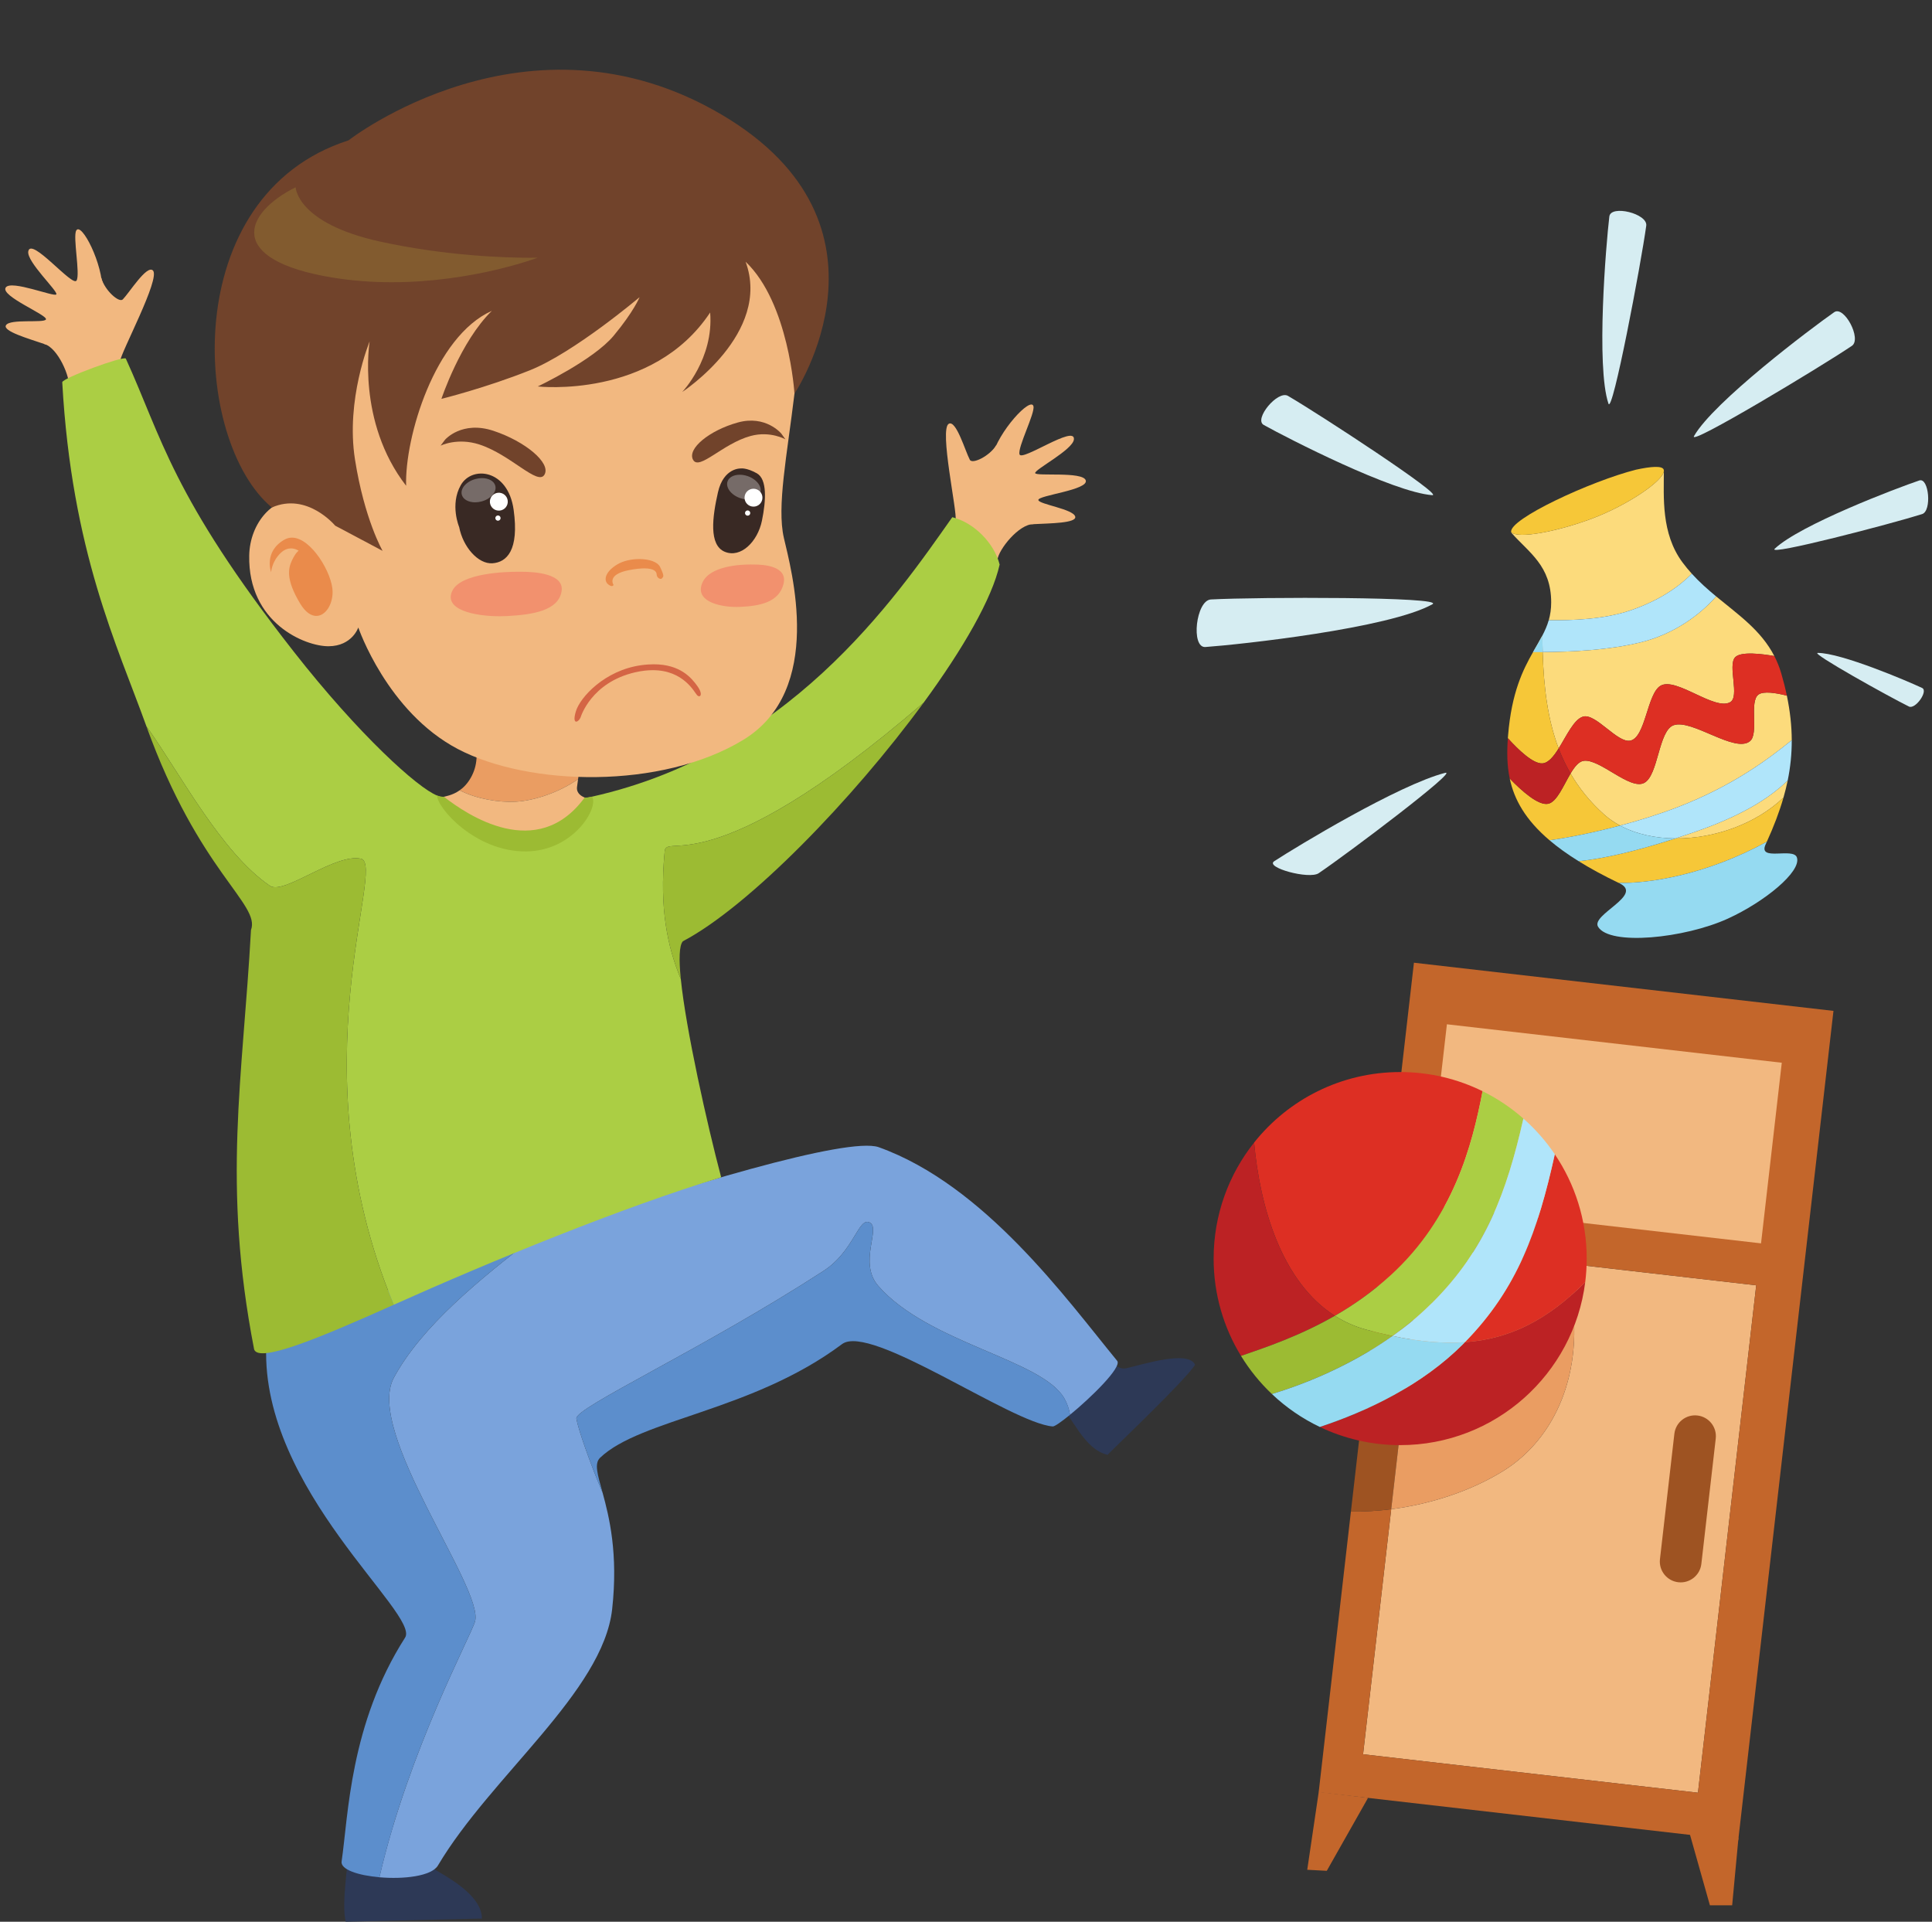 <?xml version="1.0" encoding="UTF-8"?><svg xmlns="http://www.w3.org/2000/svg" xmlns:xlink="http://www.w3.org/1999/xlink" height="1452.7" preserveAspectRatio="xMidYMid meet" version="1.0" viewBox="269.2 247.3 1460.5 1452.7" width="1460.5" zoomAndPan="magnify"><rect x="269.2" y="247.3" width="1460.5" height="1452.7" fill="#333333" stroke="none"/><defs><clipPath id="a"><path d="M 473 653 L 521 653 L 521 713 L 473 713 Z M 473 653"/></clipPath><clipPath id="b"><path d="M 508.309 712.891 C 504.418 712.891 500.094 710.191 496.09 703.531 C 484.984 685.031 487.156 676.762 489.965 670.809 C 492.773 664.852 494.949 663.629 494.949 663.629 C 494.949 663.629 492.559 661.852 489.156 661.852 C 486.891 661.852 484.176 662.641 481.422 665.27 C 474.531 671.84 474.152 679.859 474.152 679.859 C 474.152 679.859 468.336 664.328 484.148 655.281 C 486.016 654.211 487.945 653.719 489.902 653.719 C 504.52 653.719 520.488 680.859 520.633 694.512 C 520.734 704.398 515.211 712.891 508.309 712.891"/></clipPath></defs><g><g><path d="M 1068.5 1306.629 C 1079.75 1318.07 1088.621 1343.031 1106.5 1347.02 C 1115.391 1337.941 1165.262 1290.602 1172.609 1279.012 C 1167.801 1267.551 1132.602 1278.922 1120.75 1281.578 C 1110.699 1283.828 1106.07 1268.859 1100.18 1262.68 C 1091.199 1253.25 1057.949 1295.898 1068.5 1306.629" fill="#2d3956"/></g><g><path d="M 633.492 1697.609 C 633.492 1679 604.625 1664.93 596.434 1659.621 C 587.785 1654.012 595.238 1640.23 595.535 1631.699 C 595.992 1618.691 533.059 1628.531 532.781 1643.57 C 532.527 1657.172 527.184 1684.988 530.516 1700 L 633.492 1697.609" fill="#2d3956"/></g><g><path d="M 1113.711 1275.98 C 1075.699 1229.711 1013.738 1143.211 933.328 1114.449 C 909.969 1106.629 786.48 1143.352 672.93 1182.68 C 632.383 1213.82 587.941 1249.789 566.871 1288.898 C 544.914 1329.648 635.031 1447.809 628.336 1472.859 C 625.488 1483.52 578.367 1569.988 556.031 1666.398 C 574.301 1668 595.426 1665.621 600.254 1657.488 C 640.289 1590.059 725.035 1526.02 731.957 1463.75 C 736.625 1421.73 729.715 1393.871 724.746 1375.75 C 715.055 1352.82 706.219 1327.559 704.926 1319.68 C 703.574 1311.441 799.605 1267.711 891.746 1208.02 C 915.016 1192.949 918.164 1166.781 926.816 1171.512 C 935.109 1176.051 917.871 1201.941 933.191 1219.422 C 971.117 1262.699 1056.488 1274.828 1073.672 1304.18 C 1075.93 1308.031 1077.352 1312.281 1078.09 1316.781 C 1093.91 1303.828 1117.602 1280.711 1113.711 1275.98" fill="#7aa3dc"/></g><g><path d="M 566.871 1288.898 C 587.941 1249.789 632.383 1213.82 672.93 1182.68 C 568.18 1218.961 471.883 1257.449 470.457 1265.238 C 466.641 1373.559 586.891 1467.328 575.438 1485.219 C 533.637 1550.539 532.492 1620.031 527.48 1654.148 C 526.145 1660.512 539.984 1664.988 556.031 1666.398 C 578.367 1569.988 625.488 1483.52 628.336 1472.859 C 635.031 1447.809 544.914 1329.648 566.871 1288.898" fill="#5c8ecc"/></g><g><path d="M 933.191 1219.422 C 917.871 1201.941 935.109 1176.051 926.816 1171.512 C 918.164 1166.781 915.016 1192.949 891.746 1208.02 C 799.605 1267.711 703.574 1311.441 704.926 1319.68 C 706.219 1327.559 715.055 1352.82 724.746 1375.75 C 720.93 1361.82 718.258 1353.641 722.891 1349.219 C 753.668 1319.879 837.742 1314.18 905.742 1263.359 C 927.23 1247.301 1033.781 1323.219 1065.031 1325.602 C 1066.41 1325.711 1071.59 1322.102 1078.09 1316.781 C 1077.352 1312.281 1075.93 1308.031 1073.672 1304.18 C 1056.488 1274.828 971.117 1262.699 933.191 1219.422" fill="#5c8ecc"/></g><g><path d="M 1456.5 1222.871 C 1467.551 1284.84 1444.551 1334.949 1405.898 1359.051 C 1381.23 1374.43 1350.641 1384.34 1320.891 1388.172 L 1299.621 1573.41 L 1552.77 1602.48 L 1596.82 1218.91 L 1343.66 1189.84 L 1341.461 1209.031 C 1397.441 1193.059 1451.41 1194.34 1456.5 1222.871" fill="#f2b880"/></g><g><path d="M 1537.898 1443.371 C 1529.262 1442.371 1523.059 1434.559 1524.051 1425.922 L 1534.941 1331.172 C 1535.93 1322.531 1543.738 1316.328 1552.379 1317.32 C 1561.02 1318.32 1567.219 1326.121 1566.219 1334.762 L 1555.34 1429.52 C 1554.352 1438.16 1546.539 1444.359 1537.898 1443.371" fill="#9e5322"/></g><g><path d="M 1338.066 975.047 L 1309.957 1219.82 C 1320.324 1215.664 1330.926 1212.043 1341.457 1209.031 L 1343.66 1189.84 L 1596.816 1218.91 L 1552.766 1602.48 L 1299.617 1573.41 L 1320.883 1388.172 C 1310.523 1389.5 1300.289 1390.09 1290.43 1389.922 L 1266.059 1602.109 L 1583.211 1638.531 L 1655.215 1011.461 L 1338.066 975.047" fill="#c3662b"/></g><g><path d="M 1320.891 1388.172 L 1341.461 1209.031 C 1330.93 1212.039 1320.328 1215.66 1309.961 1219.82 L 1290.43 1389.922 C 1300.289 1390.09 1310.531 1389.5 1320.891 1388.172" fill="#9e5322"/></g><g><path d="M 1405.898 1359.051 C 1444.551 1334.949 1467.551 1284.84 1456.5 1222.871 C 1451.41 1194.34 1397.441 1193.059 1341.461 1209.031 L 1320.891 1388.172 C 1350.641 1384.34 1381.23 1374.43 1405.898 1359.051" fill="#ea9d62"/></g><g><path d="M 1018.93 593.109 C 1023.859 573.219 1048.531 546.91 1050.43 554.379 C 1051.77 559.66 1038.34 585.41 1039.91 590.762 C 1041.559 596.391 1082.238 567.969 1081.02 579.488 C 1080.191 587.359 1051.16 602.25 1051.738 604.941 C 1052.309 607.551 1087.68 603.5 1089.961 610.379 C 1092.398 617.762 1053.641 621.719 1054.141 625.309 C 1054.602 628.539 1080.551 632.051 1082.012 637.809 C 1083.27 642.82 1062.969 642.879 1050.352 643.539 C 1030.309 644.59 1014.09 612.621 1018.93 593.109" fill="#f2b880"/></g><g><path d="M 991.559 640.512 C 993.098 634.82 979 571.461 986.488 567.609 C 992.086 564.738 998.93 588.469 1002.352 594.871 C 1004.281 598.461 1017.48 591.961 1022.379 583.762 C 1026.289 577.238 990.102 645.922 991.559 640.512" fill="#f2b880"/></g><g><path d="M 991.242 641.289 C 986.758 654.5 1018.461 682.488 1023.211 670.469 C 1024.18 662.43 1039.609 643.371 1050.352 643.539 C 1044.949 621.852 1036.922 579.93 1022.23 584.078 C 1015.738 593.871 992.598 637.309 991.242 641.289" fill="#f2b880"/></g><g><path d="M 346.586 467.379 C 347.27 446.898 330.715 414.859 326.848 421.531 C 324.117 426.25 330.012 454.691 327.047 459.398 C 323.926 464.371 292.547 425.922 290.57 437.34 C 289.219 445.141 313.082 467.379 311.789 469.809 C 310.531 472.172 277.609 458.621 273.543 464.621 C 269.172 471.059 305.391 485.441 303.922 488.762 C 302.602 491.738 276.68 488.031 273.703 493.18 C 271.121 497.648 290.641 503.25 302.598 507.328 C 321.586 513.809 345.914 487.48 346.586 467.379" fill="#f2b880"/></g><g><path d="M 359.98 520.461 C 360.059 514.559 390.906 457.461 384.754 451.711 C 380.152 447.422 367.094 468.379 362.055 473.602 C 359.219 476.539 348.297 466.68 345.812 457.461 C 343.84 450.109 359.91 526.059 359.98 520.461" fill="#f2b880"/></g><g><path d="M 360.07 521.301 C 360.781 535.23 322.645 553.512 321.355 540.641 C 322.621 532.641 312.973 510.102 302.598 507.328 C 313.711 487.93 332.879 449.801 345.871 457.801 C 349.441 468.988 359.855 517.09 360.07 521.301" fill="#f2b880"/></g><g><path d="M 706.836 821.262 C 704.102 800.02 640.227 786.879 627.98 802.891 C 630.484 816.719 630.254 825.949 625.234 834.98 C 622.699 839.539 619.691 842.602 616.691 844.719 C 629.438 851.34 646.746 853.969 658.758 853.352 C 674.012 852.559 692.891 845.699 706.211 836.238 C 707.121 829.91 707.609 827.289 706.836 821.262" fill="#ea9d62"/></g><g><path d="M 771.598 891.762 C 771.945 874.59 802.855 920.34 967.402 778.5 C 997.109 737.93 1019.27 699.621 1024.879 674.051 C 1020.711 657.609 1005.32 642.32 989.09 638.262 C 946.145 699.23 864.215 819.73 709.461 851.078 C 692.574 854.5 647.922 867.531 599.707 848.699 C 585.008 842.961 540.609 802.871 491.266 739.898 C 399.094 622.27 391.504 577.961 364.305 518.359 C 362.691 516.121 316.258 533.129 316.258 536.262 C 323.414 664.41 357.816 735.051 379.852 796.25 C 405.125 831.57 436.234 891.699 473.25 916.93 C 478.711 920.66 491.75 913.84 505.781 907.02 C 518.719 900.719 532.504 894.43 541.965 896.41 C 562.004 900.609 491.973 1053.141 566.871 1233.602 C 640.688 1200.5 739.91 1159.828 814.363 1137.25 C 803.711 1097.039 787.668 1025.23 783.855 987.328 C 773.785 963.148 767.641 933.941 771.598 891.762" fill="#abce44"/></g><g><path d="M 852.492 448.867 C 852.492 448.867 875.391 498.059 869.777 544.879 C 864.164 591.707 856.328 630.184 861.773 653.914 C 867.215 677.641 892.949 768.898 831.109 806.566 C 769.27 844.242 668.934 841.656 615.344 813.535 C 561.758 785.402 540.051 721.637 540.051 721.637 C 540.051 721.637 535.488 735.656 517.68 735.82 C 499.875 735.988 456.668 718.281 457.594 667.297 C 458.051 642.316 476.176 622.137 496.422 624.609 C 516.672 627.086 530.215 646.883 530.215 646.883 C 530.215 646.883 492.199 527.82 524.105 441.957 C 556.016 356.098 794.238 327.113 852.492 448.867" fill="#f2b880"/></g><g clip-path="url(#a)"><g clip-path="url(#b)"><path d="M 468.336 712.891 L 520.734 712.891 L 520.734 653.719 L 468.336 653.719 Z M 468.336 712.891" fill="#ea8b4b"/></g></g><g><path d="M 731.703 690.328 C 731.09 690.328 730.203 690.02 728.953 689.031 C 725.598 686.398 725.934 679.941 735.852 673.949 C 740.309 671.25 746.598 669.91 752.484 669.91 C 759.699 669.91 766.316 671.93 768.234 675.961 C 771.719 683.289 770.723 683.18 769.445 684.621 C 769.293 684.801 769.016 684.891 768.672 684.891 C 767.539 684.891 765.723 683.879 765.602 681.449 C 765.484 679.211 763.418 676.961 756.312 676.961 C 753.402 676.961 749.648 677.328 744.84 678.25 C 727.469 681.551 733.023 689.449 733.023 689.449 C 733.023 689.449 732.742 690.328 731.703 690.328" fill="#ea8b4b"/></g><g><path d="M 829.277 601.422 C 829.277 601.422 816.211 600.699 811.965 619.352 C 807.723 638 804.898 659.309 817.066 664.391 C 829.234 669.461 841.93 656.699 845.172 641 C 848.414 625.289 849.117 609.461 841.34 605.09 C 833.562 600.73 829.277 601.422 829.277 601.422" fill="#392924"/></g><g><path d="M 834.719 624.898 C 832.789 624.898 830.719 624.551 828.648 623.82 C 821.816 621.422 817.59 615.762 819.199 611.18 C 820.324 607.988 823.984 606.172 828.41 606.172 C 830.34 606.172 832.41 606.512 834.484 607.238 C 841.312 609.648 845.543 615.309 843.93 619.879 C 842.809 623.07 839.145 624.898 834.719 624.898" fill="#766b68"/></g><g><path d="M 832.18 622.148 C 832.934 618.488 836.512 616.141 840.172 616.898 C 843.828 617.648 846.184 621.23 845.426 624.891 C 844.672 628.551 841.094 630.898 837.434 630.141 C 833.777 629.391 831.422 625.809 832.18 622.148" fill="#fff"/></g><g><path d="M 832.438 634.73 C 832.66 633.66 833.711 632.969 834.781 633.191 C 835.855 633.422 836.543 634.461 836.32 635.539 C 836.102 636.609 835.051 637.301 833.98 637.078 C 832.906 636.859 832.219 635.809 832.438 634.73" fill="#fff"/></g><g><path d="M 616.312 645.719 C 616.312 645.719 609.145 628.859 617.531 614.02 C 625.922 599.18 653.184 601.852 657.48 632.621 C 661.781 663.398 652.234 672.371 641.434 673.102 C 630.629 673.828 619.164 660.711 616.312 645.719" fill="#392924"/></g><g><path d="M 628.371 627.02 C 623.375 627.02 619.266 624.852 618.305 621.281 C 617.043 616.59 621.688 611.27 628.68 609.391 C 630.344 608.941 631.992 608.719 633.555 608.719 C 638.551 608.719 642.66 610.898 643.621 614.469 C 644.883 619.16 640.238 624.48 633.246 626.359 C 631.582 626.809 629.934 627.02 628.371 627.02" fill="#766b68"/></g><g><path d="M 639.57 627.262 C 639.172 623.539 641.855 620.211 645.57 619.809 C 649.285 619.41 652.621 622.09 653.02 625.809 C 653.422 629.52 650.734 632.859 647.02 633.262 C 643.309 633.66 639.973 630.969 639.57 627.262" fill="#fff"/></g><g><path d="M 643.668 639.16 C 643.551 638.07 644.34 637.09 645.43 636.969 C 646.516 636.852 647.492 637.641 647.609 638.73 C 647.73 639.82 646.941 640.789 645.852 640.91 C 644.766 641.031 643.785 640.238 643.668 639.16" fill="#fff"/></g><g><path d="M 646.969 713.141 C 627.855 713.141 604.578 708.211 611.023 694.121 C 617.363 680.25 652.598 679.531 659.875 679.531 C 660.723 679.531 661.191 679.539 661.191 679.539 C 661.828 679.52 662.574 679.52 663.406 679.52 C 673.387 679.52 695.926 680.852 693.727 694.281 C 691.348 708.828 672.184 711.98 652.449 713 C 650.684 713.09 648.848 713.141 646.969 713.141" fill="#f2916e"/></g><g><path d="M 826.062 706.121 C 811.68 706.121 793.77 701.129 800.422 687.262 C 806.266 675.07 828.938 674.012 836.641 674.012 C 838.262 674.012 839.223 674.051 839.223 674.051 C 839.305 674.051 839.387 674.051 839.473 674.051 C 845.863 674.051 864.949 674.98 861.504 688.738 C 858.012 702.68 843.477 705.398 828.773 706.059 C 827.891 706.102 826.984 706.121 826.062 706.121" fill="#f2916e"/></g><g><path d="M 704.789 792.809 C 703.52 792.809 702.805 790.828 704.504 785.109 C 707.668 774.43 726.301 754.039 753.738 750.172 C 757.219 749.68 760.422 749.461 763.375 749.461 C 783.695 749.461 792.07 759.98 796.289 765.801 C 799.957 770.859 799.281 773.629 797.746 773.629 C 797.258 773.629 796.688 773.352 796.137 772.781 C 794.191 770.738 786.086 753.91 762.66 753.91 C 758.73 753.91 754.367 754.379 749.531 755.48 C 715.867 763.121 708.129 789.531 708.129 789.531 C 707.398 791.34 705.887 792.809 704.789 792.809" fill="#d46545"/></g><g><path d="M 605.664 579.66 C 605.664 579.66 618.324 565 642.316 573 C 666.309 580.988 685.766 597.25 680.836 606.051 C 675.902 614.852 655.453 591.102 631.652 583.328 C 614.926 577.859 602.266 584.191 602.266 584.191 L 605.664 579.66" fill="#71432b"/></g><g><path d="M 859.812 575.051 C 859.812 575.051 848.109 560.77 826.82 566.711 C 805.527 572.648 788.496 586.48 793.129 594.891 C 797.762 603.289 815.496 582.621 836.621 576.871 C 851.473 572.828 862.969 579.43 862.969 579.43 L 859.812 575.051" fill="#71432b"/></g><g><path d="M 532.648 353.406 C 532.648 353.406 668.375 247.344 815.07 334.168 C 955.449 417.254 869.777 544.887 869.777 544.887 C 869.777 544.887 865.621 476.285 832.84 445.145 C 852.715 499.305 784.898 543.637 784.898 543.637 C 784.898 543.637 808.898 518.598 806.039 483.531 C 762.434 549.23 675.723 539.434 675.723 539.434 C 675.723 539.434 717.758 519.543 733.113 501.07 C 748.469 482.586 752.691 471.941 752.691 471.941 C 752.691 471.941 703.152 513.898 669.707 527.23 C 636.266 540.574 602.895 548.82 602.895 548.82 C 602.895 548.82 617.207 505.512 641.016 482.273 C 597.715 501.586 575.062 578.195 576.211 614.508 C 538.66 566.059 548.621 505.414 548.621 505.414 C 548.621 505.414 530.402 549.348 537.559 594.691 C 544.715 640.035 558.426 663.711 558.426 663.711 L 522.578 644.668 C 522.578 644.668 501.438 619.184 474.715 630.926 C 414.734 581.066 403.062 395.039 532.648 353.406" fill="#71432b"/></g><g><path d="M 565.395 460.648 C 550.969 460.648 535.848 459.629 520.492 457.109 C 439.703 443.828 453.297 408.539 492.684 388.859 C 492.684 388.859 493.379 416.012 556.379 429.879 C 607.258 441.07 653.746 442.148 669.754 442.148 C 673.57 442.148 675.652 442.09 675.652 442.09 C 675.652 442.09 626.863 460.648 565.395 460.648" fill="#825b2f"/></g><g><path d="M 785.414 958.84 C 835.328 932.57 913.703 851.84 967.402 778.5 C 802.855 920.34 771.945 874.59 771.598 891.762 C 767.641 933.941 773.785 963.148 783.855 987.328 C 782.375 972.609 782.586 962.07 785.414 958.84" fill="#9cbb33"/></g><g><path d="M 541.965 896.41 C 522.242 892.289 483.75 924.09 473.25 916.93 C 436.234 891.699 405.125 831.57 379.852 796.25 C 419.523 906.43 466.297 930.699 458.934 950.34 C 452.746 1062.949 436.969 1141.84 461.305 1267.34 C 464.797 1277.602 508.102 1259.949 566.871 1233.602 C 491.973 1053.148 562.004 900.609 541.965 896.41" fill="#9cbb33"/></g><g><path d="M 1600.461 1187.199 L 1347.309 1158.129 L 1362.988 1021.59 L 1616.141 1050.66 L 1600.461 1187.199" fill="#f2b880"/></g><g><path d="M 1257.41 1660.719 L 1266.102 1601.871 L 1303.391 1606.359 L 1272.18 1661.52 L 1257.41 1660.719" fill="#c3662b"/></g><g><path d="M 1578.629 1687.59 L 1583.41 1636.5 L 1546.121 1632 L 1561.809 1687.59 L 1578.629 1687.59" fill="#c3662b"/></g><g><path d="M 1325.801 1254.34 C 1329.699 1251.461 1333.539 1248.461 1337.289 1245.34 L 1337.281 1245.441 C 1333.52 1248.578 1329.68 1251.539 1325.801 1254.34" fill="#c47c24"/></g><g><path d="M 1337.281 1245.441 L 1337.289 1245.34 C 1339.75 1243.289 1342.172 1241.191 1344.551 1239.031 C 1344.211 1239.352 1343.879 1239.672 1343.531 1239.98 C 1341.469 1241.859 1339.391 1243.68 1337.281 1245.441" fill="#eca446"/></g><g><path d="M 1278.289 1241.961 C 1292.391 1233.859 1306.738 1223.871 1320.5 1211.301 C 1367.82 1168.051 1382.059 1113.41 1389.941 1072.18 C 1371.148 1062.922 1350.02 1057.699 1327.66 1057.699 C 1282.941 1057.699 1243.078 1078.531 1217.25 1111 C 1221.559 1159.078 1237.859 1216.238 1278.289 1241.961" fill="#dd2f23"/></g><g><path d="M 1320.5 1211.301 C 1306.738 1223.871 1292.391 1233.859 1278.289 1241.961 C 1285.391 1246.48 1293.23 1250.039 1301.891 1252.398 C 1308.781 1254.27 1315.391 1255.852 1321.801 1257.199 C 1323.129 1256.262 1324.469 1255.32 1325.781 1254.352 C 1332.25 1249.57 1338.539 1244.48 1344.551 1239.031 C 1345.352 1238.309 1346.121 1237.578 1346.91 1236.852 C 1348.738 1235.141 1350.57 1233.422 1352.352 1231.641 C 1392.121 1191.859 1408.109 1148.922 1420.82 1092.879 C 1411.531 1084.691 1401.16 1077.711 1389.941 1072.18 C 1382.059 1113.41 1367.82 1168.051 1320.5 1211.301" fill="#abce44"/></g><g><path d="M 1467.551 1216.539 C 1468.281 1210.699 1468.672 1204.75 1468.672 1198.711 C 1468.672 1169.5 1459.77 1142.359 1444.551 1119.852 C 1431.828 1177.551 1416.32 1221.43 1376.629 1261.898 C 1411.172 1259.441 1439.199 1244.781 1467.551 1216.539" fill="#dd2f23"/></g><g><path d="M 1346.91 1236.852 C 1346.129 1237.578 1345.352 1238.309 1344.551 1239.031 C 1344.211 1239.352 1343.879 1239.672 1343.531 1239.98 C 1337.801 1245.219 1331.852 1249.969 1325.789 1254.352 L 1325.781 1254.352 C 1324.469 1255.309 1323.16 1256.27 1321.828 1257.211 C 1342.09 1261.469 1360.109 1263.078 1376.629 1261.898 C 1416.32 1221.43 1431.828 1177.551 1444.551 1119.852 C 1437.809 1109.879 1429.828 1100.809 1420.82 1092.879 C 1408.109 1148.922 1392.121 1191.859 1352.352 1231.641 C 1350.57 1233.422 1348.75 1235.141 1346.91 1236.852" fill="#b0e5fa"/></g><g><path d="M 1344.551 1239.031 C 1345.352 1238.309 1346.121 1237.578 1346.91 1236.852 C 1346.129 1237.578 1345.352 1238.309 1344.551 1239.031" fill="#eea838"/></g><g><path d="M 1321.828 1257.211 L 1321.801 1257.199 C 1323.09 1256.289 1324.379 1255.379 1325.648 1254.441 C 1324.391 1255.379 1323.109 1256.301 1321.828 1257.211" fill="#d99329"/></g><g><path d="M 1249.551 1294.73 C 1250.16 1294.512 1250.762 1294.281 1251.371 1294.059 C 1250.762 1294.281 1250.16 1294.512 1249.551 1294.73" fill="#f8da98"/></g><g><path d="M 1272.23 1285.43 C 1272.66 1285.23 1273.09 1285.039 1273.531 1284.84 C 1273.09 1285.039 1272.66 1285.23 1272.23 1285.43" fill="#f8da98"/></g><g><path d="M 1257.711 1291.621 C 1258.512 1291.301 1259.309 1290.969 1260.109 1290.648 C 1259.309 1290.969 1258.512 1291.301 1257.711 1291.621" fill="#f8da98"/></g><g><path d="M 1296.238 1273.32 C 1296.441 1273.211 1296.641 1273.102 1296.84 1272.98 C 1296.641 1273.102 1296.441 1273.211 1296.238 1273.32" fill="#f8da98"/></g><g><path d="M 1230.68 1301.078 C 1232.859 1300.422 1235.07 1299.719 1237.301 1298.988 C 1235.07 1299.719 1232.859 1300.422 1230.68 1301.078" fill="#f8da98"/></g><g><path d="M 1319.531 1258.809 C 1319.84 1258.602 1320.148 1258.379 1320.461 1258.16 C 1320.148 1258.379 1319.84 1258.602 1319.531 1258.809" fill="#c47c24"/></g><g><path d="M 1239.48 1298.27 C 1241.02 1297.75 1242.559 1297.23 1244.121 1296.68 C 1242.559 1297.23 1241.02 1297.75 1239.48 1298.27" fill="#f8da98"/></g><g><path d="M 1207.34 1272.281 C 1226.41 1265.699 1251.91 1257.121 1278.289 1241.961 C 1237.859 1216.238 1221.559 1159.078 1217.25 1111 C 1198.102 1135.078 1186.648 1165.559 1186.648 1198.711 C 1186.648 1225.672 1194.219 1250.859 1207.34 1272.281" fill="#bc2224"/></g><g><path d="M 1239.48 1298.27 C 1241.02 1297.75 1242.559 1297.23 1244.121 1296.68 C 1244.969 1296.379 1245.828 1296.09 1246.691 1295.781 C 1248.238 1295.219 1249.801 1294.641 1251.371 1294.059 C 1252.16 1293.762 1252.949 1293.469 1253.75 1293.172 C 1255.859 1292.359 1257.98 1291.52 1260.109 1290.648 C 1261.289 1290.172 1262.469 1289.672 1263.66 1289.172 C 1264.738 1288.719 1265.828 1288.262 1266.91 1287.789 C 1268.25 1287.211 1269.59 1286.621 1270.93 1286.02 C 1271.801 1285.629 1272.66 1285.23 1273.531 1284.84 C 1278.738 1282.441 1283.98 1279.879 1289.199 1277.141 C 1289.609 1276.922 1290.012 1276.719 1290.41 1276.5 C 1292.16 1275.57 1293.91 1274.621 1295.648 1273.648 C 1296.051 1273.43 1296.441 1273.211 1296.84 1272.98 C 1304.52 1268.66 1312.121 1263.949 1319.531 1258.809 C 1319.84 1258.602 1320.148 1258.379 1320.461 1258.16 C 1320.91 1257.852 1321.352 1257.52 1321.801 1257.199 C 1315.391 1255.852 1308.781 1254.27 1301.891 1252.398 C 1293.23 1250.039 1285.391 1246.48 1278.289 1241.961 C 1251.91 1257.121 1226.41 1265.699 1207.34 1272.281 C 1213.84 1282.879 1221.699 1292.57 1230.68 1301.078 C 1232.859 1300.422 1235.07 1299.719 1237.301 1298.988 C 1238.02 1298.75 1238.75 1298.512 1239.48 1298.27" fill="#9cbb33"/></g><g><path d="M 1374.961 1263.609 C 1344.371 1294.199 1303.32 1313.988 1266.91 1325.988 C 1285.301 1334.789 1305.898 1339.719 1327.66 1339.719 C 1399.5 1339.719 1458.789 1286 1467.551 1216.539 C 1439.199 1244.781 1411.172 1259.441 1376.629 1261.898 C 1376.07 1262.469 1375.52 1263.039 1374.961 1263.609" fill="#bc2224"/></g><g><path d="M 1376.629 1261.898 C 1360.109 1263.078 1342.09 1261.469 1321.828 1257.211 C 1321.379 1257.531 1320.922 1257.84 1320.461 1258.16 C 1320.148 1258.379 1319.84 1258.602 1319.531 1258.809 C 1312.121 1263.949 1304.52 1268.672 1296.84 1272.98 C 1296.441 1273.211 1296.051 1273.43 1295.648 1273.648 C 1293.91 1274.621 1292.16 1275.57 1290.41 1276.5 C 1290.012 1276.719 1289.609 1276.922 1289.199 1277.141 C 1283.98 1279.879 1278.75 1282.449 1273.531 1284.84 C 1272.66 1285.23 1271.801 1285.629 1270.93 1286.02 C 1269.59 1286.621 1268.25 1287.211 1266.91 1287.789 C 1265.82 1288.262 1264.738 1288.719 1263.66 1289.172 C 1262.469 1289.672 1261.289 1290.172 1260.109 1290.648 C 1257.98 1291.52 1255.859 1292.359 1253.75 1293.172 C 1252.949 1293.469 1252.16 1293.762 1251.371 1294.059 C 1249.801 1294.641 1248.238 1295.219 1246.691 1295.781 C 1245.828 1296.09 1244.969 1296.379 1244.121 1296.68 C 1242.559 1297.23 1241.02 1297.75 1239.48 1298.27 C 1238.75 1298.512 1238.02 1298.75 1237.301 1298.988 C 1235.07 1299.719 1232.859 1300.422 1230.68 1301.078 C 1241.32 1311.16 1253.531 1319.59 1266.91 1325.988 C 1303.32 1313.988 1344.371 1294.199 1374.961 1263.609 C 1375.52 1263.039 1376.07 1262.469 1376.629 1261.898" fill="#95daf1"/></g><g><path d="M 1320.461 1258.16 C 1320.91 1257.852 1321.352 1257.52 1321.801 1257.199 L 1321.828 1257.211 C 1321.379 1257.531 1320.922 1257.84 1320.461 1258.16" fill="#e49e2b"/></g><g><path d="M 1266.91 1287.789 C 1268.25 1287.211 1269.59 1286.621 1270.93 1286.02 C 1269.59 1286.621 1268.25 1287.211 1266.91 1287.789" fill="#dfb344"/></g><g><path d="M 1237.301 1298.988 C 1238.02 1298.75 1238.75 1298.512 1239.48 1298.27 C 1238.75 1298.512 1238.02 1298.75 1237.301 1298.988" fill="#f1b846"/></g><g><path d="M 1273.531 1284.84 C 1275.391 1283.98 1277.262 1283.102 1279.129 1282.211 C 1277.262 1283.109 1275.391 1283.98 1273.531 1284.84" fill="#f1b846"/></g><g><path d="M 1279.129 1282.211 C 1282.488 1280.59 1285.852 1278.898 1289.199 1277.141 C 1285.852 1278.898 1282.488 1280.59 1279.129 1282.211" fill="#dfb344"/></g><g><path d="M 1290.41 1276.5 C 1290.738 1276.328 1291.07 1276.148 1291.398 1275.969 C 1291.07 1276.148 1290.738 1276.328 1290.41 1276.5" fill="#f1b846"/></g><g><path d="M 1291.398 1275.969 C 1292.82 1275.211 1294.238 1274.441 1295.648 1273.648 C 1294.238 1274.441 1292.82 1275.211 1291.398 1275.969" fill="#dfb344"/></g><g><path d="M 1251.371 1294.059 C 1251.77 1293.91 1252.16 1293.762 1252.559 1293.609 C 1252.16 1293.762 1251.77 1293.91 1251.371 1294.059" fill="#f1b846"/></g><g><path d="M 1252.559 1293.609 C 1252.949 1293.469 1253.352 1293.32 1253.75 1293.172 C 1253.352 1293.32 1252.949 1293.469 1252.559 1293.609" fill="#dfb344"/></g><g><path d="M 1260.109 1290.648 C 1260.699 1290.41 1261.289 1290.16 1261.879 1289.922 C 1261.289 1290.16 1260.699 1290.41 1260.109 1290.648" fill="#f1b846"/></g><g><path d="M 1261.879 1289.922 C 1262.469 1289.672 1263.07 1289.422 1263.66 1289.172 C 1263.07 1289.422 1262.469 1289.672 1261.879 1289.922" fill="#dfb344"/></g><g><path d="M 1244.121 1296.68 C 1244.969 1296.379 1245.828 1296.09 1246.691 1295.781 C 1245.828 1296.09 1244.969 1296.379 1244.121 1296.68" fill="#b6c692"/></g><g><path d="M 1244.121 1296.68 C 1244.969 1296.379 1245.828 1296.09 1246.691 1295.781 C 1245.828 1296.09 1244.969 1296.379 1244.121 1296.68" fill="#b6c692"/></g><g><path d="M 1244.121 1296.68 C 1244.969 1296.379 1245.828 1296.09 1246.691 1295.781 C 1245.828 1296.09 1244.969 1296.379 1244.121 1296.68" fill="#b6c692"/></g><g><path d="M 1296.84 1272.98 C 1299.352 1271.57 1301.859 1270.109 1304.359 1268.609 C 1301.859 1270.109 1299.352 1271.57 1296.84 1272.98" fill="#f1b846"/></g><g><path d="M 1304.359 1268.609 C 1307.219 1266.891 1310.07 1265.102 1312.898 1263.27 C 1310.07 1265.102 1307.219 1266.891 1304.359 1268.609" fill="#e49e2b"/></g><g><path d="M 1296.84 1272.98 C 1299.352 1271.57 1301.859 1270.109 1304.359 1268.609 C 1307.219 1266.891 1310.07 1265.102 1312.898 1263.27 C 1307.609 1266.711 1302.25 1269.949 1296.84 1272.98" fill="#dfb344"/></g><g><path d="M 1312.898 1263.27 C 1315.121 1261.82 1317.328 1260.328 1319.531 1258.809 C 1317.328 1260.328 1315.121 1261.82 1312.898 1263.27" fill="#dfb344"/></g><g><path d="M 1598.57 772.32 C 1591.281 777.5 1599 801.789 1592.141 807.539 C 1580.84 817 1548.371 790.699 1534.43 795.5 C 1522.84 799.5 1522.969 833.512 1512.09 839.148 C 1501.27 844.762 1478.32 820.539 1466.281 822.449 C 1462.59 823.039 1459.449 827.031 1456.469 832.031 C 1462.859 843.051 1471.09 853.352 1481.719 862.891 C 1485.391 866.18 1489.48 869 1493.898 871.379 C 1508.441 867.512 1523.68 862.781 1537.859 857.289 C 1578.891 841.391 1605.629 821.422 1623.68 806.82 C 1623.641 796.121 1622.449 785.02 1619.98 773.172 C 1611.672 771.051 1602.398 769.602 1598.57 772.32" fill="#fcdb7c"/></g><g><path d="M 1481.719 862.891 C 1471.09 853.352 1462.859 843.051 1456.469 832.031 C 1451.059 841.109 1446.191 853.5 1439.559 854.898 C 1432.211 856.449 1419.68 845.371 1410.488 835.84 C 1413.82 851.609 1422.262 866.922 1440.551 882.48 C 1453.398 880.75 1472.93 876.961 1493.898 871.379 C 1489.48 869 1485.391 866.18 1481.719 862.891" fill="#f6c738"/></g><g><path d="M 1501.77 708.711 C 1523.449 701.32 1538.18 691 1548.141 681 C 1545.648 678.25 1543.238 675.352 1540.961 672.262 C 1524.852 650.422 1527 622.871 1527 603.539 C 1527.012 603.43 1527 603.328 1527 603.219 C 1526.859 610.762 1499.18 629.352 1472.809 639.262 C 1446.578 649.109 1416.641 654.859 1411.59 649.551 C 1411.629 649.73 1411.68 649.898 1411.762 650.07 C 1425 665.102 1441.82 674.859 1441.82 702.68 C 1441.82 707.699 1441.141 712.078 1439.98 716.129 C 1457.379 716.359 1481.629 715.57 1501.77 708.711" fill="#fcdb7c"/></g><g><path d="M 1535.789 881.109 C 1564.93 881.281 1596.449 870.289 1617.43 850.191 C 1618.66 845.891 1619.738 841.59 1620.621 837.281 C 1606.109 851.34 1585.039 864.191 1550.27 876.25 C 1545.32 877.969 1540.5 879.578 1535.789 881.109" fill="#fcdb7c"/></g><g><path d="M 1535.789 881.109 C 1506.738 890.5 1482.07 896.32 1462.57 898.309 C 1471.25 903.711 1481.27 909.16 1492.809 914.699 C 1515.25 915.25 1558.648 908.879 1604.852 883.59 C 1610.051 872.148 1614.289 861.148 1617.43 850.191 C 1596.449 870.289 1564.93 881.281 1535.789 881.109" fill="#f6c738"/></g><g><path d="M 1509.941 732.738 C 1485.602 738.789 1457.52 740.09 1435.371 740.211 C 1436.199 766.77 1439.121 791.121 1447.469 813.059 C 1453.422 803.539 1458.98 791.148 1465.801 789.051 C 1470.691 787.539 1477.34 792.789 1483.988 798.039 C 1490.379 803.078 1496.77 808.129 1501.59 807.18 C 1513.219 804.891 1514.27 771.648 1524.5 765.672 C 1530.352 762.238 1540.602 767.051 1550.859 771.859 C 1561.039 776.629 1571.23 781.41 1577.109 778.121 C 1584.539 773.949 1575.172 750.629 1580.801 744.238 C 1585.051 739.43 1601.898 741.699 1610.512 743.23 C 1600.469 723.738 1583.27 711.988 1566.52 698.129 C 1554.25 712.25 1534.441 726.648 1509.941 732.738" fill="#fcdb7c"/></g><g><path d="M 1435.199 824.359 C 1439.73 824.02 1443.68 819.121 1447.469 813.059 C 1439.121 791.121 1436.199 766.77 1435.371 740.211 C 1432.879 740.219 1430.441 740.219 1428.121 740.211 C 1420.449 753.641 1411.922 770.809 1409.262 802.891 C 1409.191 803.711 1409.129 804.531 1409.07 805.34 C 1417.16 814.289 1428.289 824.871 1435.199 824.359" fill="#f6c738"/></g><g><path d="M 1526.91 602.461 L 1526.84 602.211 L 1526.859 602.25 L 1526.91 602.461" fill="#f8da98"/></g><g><path d="M 1472.809 639.262 C 1499.18 629.352 1526.859 610.762 1527 603.219 C 1527 603.09 1527.012 602.969 1527 602.852 C 1526.98 602.711 1526.949 602.59 1526.91 602.461 L 1526.84 602.211 C 1525.672 599.289 1517.309 599.879 1505.98 602.34 C 1472.078 610.891 1409.371 639.859 1411.59 649.551 C 1416.641 654.859 1446.578 649.109 1472.809 639.262" fill="#f6c738"/></g><g><path d="M 1509.941 732.738 C 1534.441 726.648 1554.25 712.25 1566.52 698.129 C 1560.191 692.898 1553.93 687.371 1548.141 681 C 1538.18 691 1523.449 701.32 1501.77 708.711 C 1481.629 715.57 1457.379 716.359 1439.969 716.129 C 1438.789 720.25 1437.102 724.031 1435.121 727.82 C 1435.16 732 1435.238 736.129 1435.371 740.211 C 1457.52 740.09 1485.602 738.789 1509.941 732.738" fill="#b0e5fa"/></g><g><path d="M 1431.359 740.219 C 1431.352 740.219 1431.352 740.219 1431.34 740.219 C 1430.781 740.219 1430.219 740.219 1429.672 740.219 C 1429.148 740.219 1428.629 740.211 1428.121 740.211 C 1430.629 735.809 1433.039 731.809 1435.121 727.82 C 1435.16 732 1435.238 736.129 1435.371 740.211 C 1434.66 740.211 1433.949 740.219 1433.262 740.219 C 1432.629 740.219 1432 740.219 1431.379 740.219 C 1431.379 740.219 1431.371 740.219 1431.359 740.219" fill="#f8da98"/></g><g><path d="M 1431.359 740.219 C 1431.352 740.219 1431.352 740.219 1431.34 740.219 C 1431.352 740.219 1431.352 740.219 1431.359 740.219 M 1431.379 740.219 C 1432 740.219 1432.629 740.219 1433.262 740.219 C 1432.629 740.219 1432 740.219 1431.379 740.219 M 1429.672 740.219 C 1429.148 740.219 1428.629 740.211 1428.121 740.211 C 1428.629 740.211 1429.148 740.219 1429.672 740.219" fill="#f2ba32"/></g><g><path d="M 1435.371 740.211 C 1435.238 736.129 1435.16 732 1435.121 727.82 C 1433.039 731.809 1430.629 735.809 1428.121 740.211 C 1430.441 740.219 1432.879 740.219 1435.371 740.211" fill="#95daf1"/></g><g><path d="M 1580.801 744.238 C 1575.172 750.629 1584.539 773.949 1577.109 778.121 C 1565.32 784.73 1536.16 758.84 1524.5 765.672 C 1514.27 771.648 1513.219 804.891 1501.59 807.18 C 1491.75 809.121 1475.391 786.09 1465.801 789.051 C 1458.98 791.148 1453.422 803.539 1447.469 813.059 C 1449.949 819.602 1452.93 825.93 1456.469 832.031 C 1459.449 827.031 1462.59 823.039 1466.281 822.449 C 1478.32 820.539 1501.27 844.762 1512.09 839.148 C 1522.969 833.512 1522.84 799.5 1534.43 795.5 C 1548.371 790.699 1580.84 817 1592.141 807.539 C 1599 801.789 1591.281 777.5 1598.57 772.32 C 1602.398 769.602 1611.672 771.051 1619.98 773.172 C 1618.852 767.73 1617.449 762.141 1615.762 756.359 C 1614.359 751.59 1612.59 747.25 1610.512 743.23 C 1601.898 741.699 1585.051 739.43 1580.801 744.238" fill="#dd2f23"/></g><g><path d="M 1439.559 854.898 C 1446.191 853.5 1451.059 841.109 1456.469 832.031 C 1452.93 825.93 1449.949 819.602 1447.469 813.059 C 1443.68 819.121 1439.73 824.02 1435.199 824.359 C 1428.289 824.871 1417.16 814.289 1409.07 805.34 C 1408.309 815.82 1408.398 825.922 1410.488 835.84 C 1419.68 845.371 1432.211 856.449 1439.559 854.898" fill="#bc2224"/></g><g><path d="M 1493.898 871.379 C 1505.98 877.859 1520.559 881.012 1535.789 881.109 C 1540.5 879.578 1545.32 877.969 1550.27 876.25 C 1585.039 864.191 1606.109 851.34 1620.621 837.281 C 1622.648 827.328 1623.711 817.27 1623.68 806.82 C 1605.629 821.422 1578.891 841.391 1537.859 857.289 C 1523.68 862.781 1508.441 867.512 1493.898 871.379" fill="#b0e5fa"/></g><g><path d="M 1493.898 871.379 C 1472.93 876.961 1453.398 880.75 1440.551 882.48 C 1446.711 887.719 1453.988 892.988 1462.57 898.309 C 1482.07 896.32 1506.738 890.5 1535.789 881.109 C 1520.559 881.012 1505.98 877.859 1493.898 871.379" fill="#95daf1"/></g><g><path d="M 1477.246 947.832 C 1485.934 962.465 1542.695 956.609 1575.32 941.746 C 1602.879 929.199 1631.191 906.191 1627.566 895.465 C 1624.914 887.629 1597.816 898.816 1603.949 885.559 C 1604.25 884.898 1604.551 884.246 1604.852 883.586 C 1558.648 908.883 1515.246 915.25 1492.809 914.699 C 1493.027 914.809 1493.25 914.918 1493.48 915.027 C 1511.984 923.863 1471.812 938.656 1477.246 947.832" fill="#95daf1"/></g><g><path d="M 1232.469 898.309 C 1249.281 887.352 1326.449 840.602 1361.66 831.52 C 1372.75 828.66 1288.289 892.359 1266.059 907.391 C 1258.852 912.262 1225.18 903.059 1232.469 898.309" fill="#d6edf2"/></g><g><path d="M 1180.441 736.398 C 1206.25 734.559 1319.219 722.391 1352.031 704.078 C 1362.371 698.309 1219.531 698.57 1184.602 700.449 C 1173.27 701.051 1169.262 737.199 1180.441 736.398" fill="#d6edf2"/></g><g><path d="M 1224.52 568.531 C 1242.371 578.512 1322.301 619.469 1351.922 621.609 C 1361.25 622.289 1266.762 560.488 1242.859 546.57 C 1235.109 542.059 1216.781 564.199 1224.52 568.531" fill="#d6edf2"/></g><g><path d="M 1485.781 410.969 C 1483.281 431.941 1475.609 524.129 1485.109 552.398 C 1488.102 561.301 1509.809 446.262 1513.68 417.941 C 1514.941 408.762 1486.871 401.879 1485.781 410.969" fill="#d6edf2"/></g><g><path d="M 1655.754 483.309 C 1638.441 495.395 1564.551 551.059 1549.789 576.961 C 1545.137 585.129 1645.418 524.723 1669.117 508.758 C 1676.812 503.582 1663.254 478.059 1655.754 483.309" fill="#d6edf2"/></g><g><path d="M 1720.094 610.5 C 1703.23 616.188 1630.023 643.934 1610.785 662.133 C 1604.723 667.875 1699.359 643.184 1722.258 635.902 C 1729.676 633.535 1727.395 608.035 1720.094 610.5" fill="#d6edf2"/></g><g><path d="M 1722.23 767.352 C 1711.062 762.105 1661.18 740.852 1643.312 740.852 C 1637.688 740.84 1697.277 774.027 1712.27 781.391 C 1717.133 783.773 1727.082 769.629 1722.23 767.352" fill="#d6edf2"/></g><g><path d="M 616.691 844.719 C 611.188 848.609 605.695 849.301 603.117 849.98 C 618.555 862.059 635.973 883.16 677.844 877.09 C 698.055 874.16 712.715 858.039 712.055 850.539 C 708.98 849.41 704.809 847.141 705.402 842.25 C 705.691 839.879 705.965 837.93 706.211 836.238 C 692.891 845.699 674.012 852.559 658.758 853.352 C 646.746 853.969 629.438 851.34 616.691 844.719" fill="#f2b880"/></g><g><path d="M 599.707 848.699 C 599.168 857.199 628.02 891.301 666.988 890.93 C 702.734 890.578 722.074 857.891 716.773 849.52 C 715.262 849.84 712.246 850.422 711.172 850.199 C 675.223 899.281 622.164 863.18 604.773 849.59 C 603.629 849.828 600.395 849 599.707 848.699" fill="#9cbb33"/></g></g></svg>